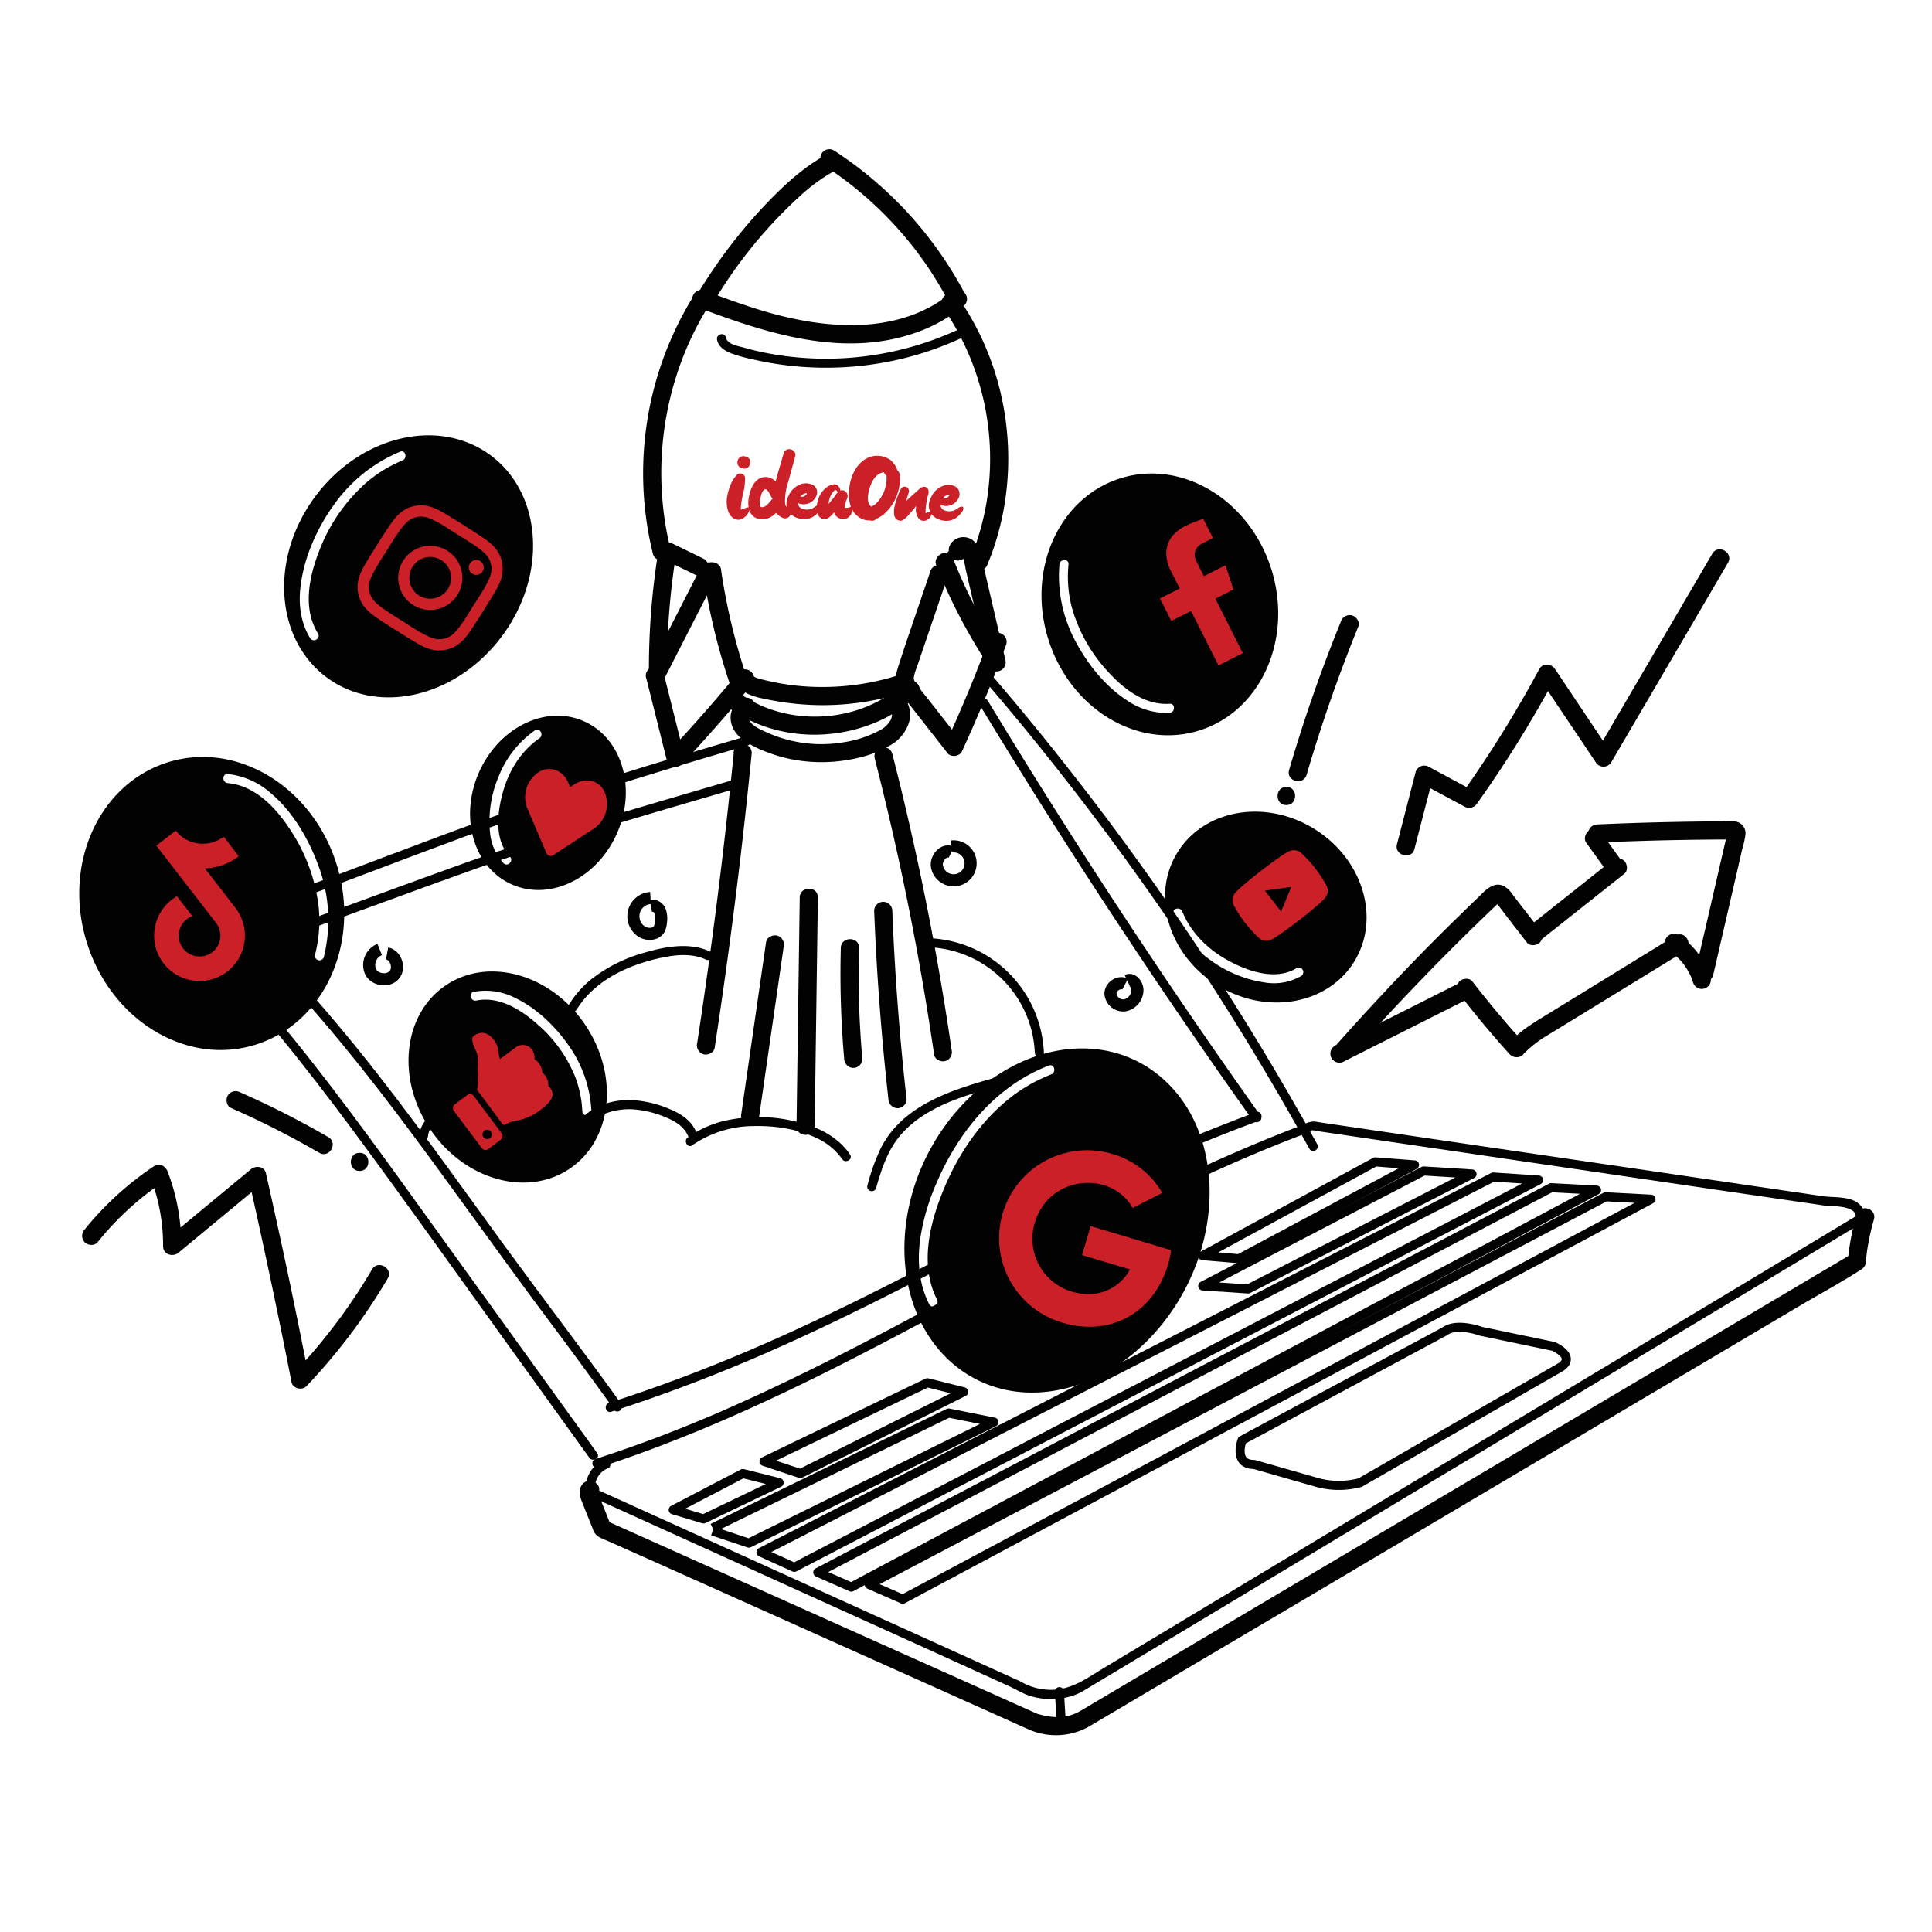 <svg xmlns="http://www.w3.org/2000/svg" id="Layer_1" data-name="Layer 1" viewBox="0 0 638.52 638.52"><defs><style>.cls-1{fill:#cb2027;}.cls-2{fill:#020202;}.cls-3,.cls-4{fill:none;stroke:#020202;}.cls-3{stroke-linejoin:round;stroke-width:3px;}.cls-4{stroke-miterlimit:10;stroke-width:4px;}</style></defs><path class="cls-1" d="M244.79,154.61a3.16,3.16,0,0,0,1.22.28,1.74,1.74,0,0,0,1.18-.4,2.2,2.2,0,0,0,.71-1.2,2,2,0,0,0-.13-1.38,1.75,1.75,0,0,0-.89-.87,2.89,2.89,0,0,0-1.22-.27,1.92,1.92,0,0,0-1.17.41,1.86,1.86,0,0,0-.71,1.18,2.07,2.07,0,0,0,.14,1.38A1.84,1.84,0,0,0,244.79,154.61Z"></path><path class="cls-1" d="M298.2,171.89h0Z"></path><path class="cls-1" d="M298.2,171.89l-.08,0h0Z"></path><path class="cls-1" d="M318.28,167.6a.42.42,0,0,0-.45-.17,2.76,2.76,0,0,0-.52.12,2.38,2.38,0,0,0-.51.24l-.47.32c-.15.11-.32.22-.49.32a4.21,4.21,0,0,1-.47.24,3.18,3.18,0,0,1-1,.27,3.91,3.91,0,0,1-1.18,0,4.84,4.84,0,0,1-1.12-.3,1.92,1.92,0,0,1-.85-.67,1.74,1.74,0,0,1-.33-1.06v-.06a4.46,4.46,0,0,0,3.21.15,4.32,4.32,0,0,0,2.38-1.84,3.09,3.09,0,0,0,.51-2.79,2.77,2.77,0,0,0-1.9-1.84,5.32,5.32,0,0,0-2.93-.1,6.89,6.89,0,0,0-4.36,3.76,7,7,0,0,0-.7,1.83,4.9,4.9,0,0,0-.05,1.91,4.44,4.44,0,0,0,.36,1.12l-1.34.5q-.18.09-.18-.12s0-.07,0-.14a.85.85,0,0,1,0-.13c0-.37,0-.86.09-1.49q.21-1.84.51-3.24c0-.12.11-.34.2-.65s.16-.58.2-.81a2.44,2.44,0,0,0,0-.66,1.45,1.45,0,0,0-.52-1.06,1.41,1.41,0,0,0-1.12-.37,1.73,1.73,0,0,0-.77.28,3.41,3.41,0,0,0-.59.4l-.61.57-2.52,2.24c-.36.32-.76.72-1.21,1.18a20.69,20.69,0,0,1,.79-2.76,1.46,1.46,0,0,0-1.91-1.85l-.23.14a1.54,1.54,0,0,0-.19.17l-.19.21a1.35,1.35,0,0,0-.13.21l-.14.26-.12.24a2,2,0,0,1-.11.24l-.1.23a20.26,20.26,0,0,0-.88,2.33l-.32,1c-.07.23-.17.6-.3,1.13a8.78,8.78,0,0,0-.24,1.3,11.31,11.31,0,0,0,0,1.21,3.26,3.26,0,0,0,.19,1.14,2.58,2.58,0,0,0,.58.82,1.86,1.86,0,0,0,1,.47h-.06a1.89,1.89,0,0,0,.86,0,.05.05,0,0,0,0,0l.11-.06h0a4.71,4.71,0,0,0,1-.66,8.82,8.82,0,0,0,.85-.79c.2-.22.49-.57.88-1l.75-.91a18.13,18.13,0,0,0,1.19-1.48,5.37,5.37,0,0,0,.66,4.06,2.2,2.2,0,0,0,2.06.91,2.56,2.56,0,0,0,1.91-1.28,4.33,4.33,0,0,0,.44-.89,5.37,5.37,0,0,0,2.29,1.68,6.66,6.66,0,0,0,3.06.49,5.28,5.28,0,0,0,2.61-.88,8.33,8.33,0,0,0,2.09-2.06,2.06,2.06,0,0,0,.24-.43,2.26,2.26,0,0,0,.17-.56A.69.69,0,0,0,318.28,167.6Zm-6.42-3.17a2.48,2.48,0,0,1,1.33-.85,2.72,2.72,0,0,1,.64-.09,1.69,1.69,0,0,1-1.31,1.15,2.4,2.4,0,0,1-.87,0A2.25,2.25,0,0,0,311.86,164.43Z"></path><path class="cls-1" d="M297.37,157a2.16,2.16,0,0,0-.84-1.6,1.86,1.86,0,0,0-.1-.37,6.8,6.8,0,0,0-1.86-2.72,1.73,1.73,0,0,0-.67-.52,7.49,7.49,0,0,0-8.76.56c-3.87,3-5.23,9.25-4.29,13.9a7.91,7.91,0,0,0,.37,1.26,9.53,9.53,0,0,1-1.19.33l-.17,0-.32,0h-.3a4,4,0,0,1,.06-.85,11.37,11.37,0,0,1,.27-1.18,5.26,5.26,0,0,1,.24-.68,2.47,2.47,0,0,0,.19-.5,1.78,1.78,0,0,0-.4-2,1.72,1.72,0,0,0-1.91-.5.82.82,0,0,1,0-.18,2.4,2.4,0,0,0-.85-1.51c-.8-.61-1.89-.49-3.24.36a7.58,7.58,0,0,0-3.3,4.7,9.37,9.37,0,0,0-.35,1.6,1.71,1.71,0,0,0-.23.13c-.16.1-.32.2-.47.31a5.72,5.72,0,0,1-.48.32c-.18.1-.33.18-.47.24a3.07,3.07,0,0,1-1,.28,4.77,4.77,0,0,1-1.19,0,4.52,4.52,0,0,1-1.12-.31,2,2,0,0,1-.85-.66,1.78,1.78,0,0,1-.33-1.06v-.06a4.56,4.56,0,0,0,3.21.15,4.35,4.35,0,0,0,2.38-1.85,3.12,3.12,0,0,0,.52-2.79A2.73,2.73,0,0,0,268,160a5.23,5.23,0,0,0-2.93-.11,7,7,0,0,0-4.36,3.76,7.48,7.48,0,0,0-.7,1.83,4.9,4.9,0,0,0,0,1.91h0l-.06,0c-.73-.29-.46-2.56-.45-3.17a18.46,18.46,0,0,1,.88-4.52c.81-2.93,1.62-5.87,2.42-8.8.68-2.45-3.13-3.5-3.81-1.05-.84,3.09-1.89,6.2-2.64,9.33a4.42,4.42,0,0,0-4.66-1.32c-2.74.89-3.84,4.29-4.26,6.82a9.39,9.39,0,0,0,0,3,.77.77,0,0,0-.32,0,2.9,2.9,0,0,0-.59.16l-.54.23-.57.2a4.65,4.65,0,0,1-.57.14s0-.08,0-.32v-.49a33.07,33.07,0,0,1,.77-4.54,22.19,22.19,0,0,0,.65-4.91,1.59,1.59,0,0,0-1-1.54,1.53,1.53,0,0,0-1.77.36,11.61,11.61,0,0,0-2.43,4.3,17.71,17.71,0,0,0-.77,3,10.1,10.1,0,0,0,0,3.11,6.48,6.48,0,0,0,1,2.82,3.73,3.73,0,0,0,1.54,1.31,2.73,2.73,0,0,0,1.95.15,4.61,4.61,0,0,0,2.8-2.8l.1-.2a4.09,4.09,0,0,0,3,2.82c2.31.59,4.27-.47,5.86-2a5.28,5.28,0,0,0,2.39,1.77,2,2,0,0,0,2.42-1.37,5.61,5.61,0,0,0,1.85,1.19,6.68,6.68,0,0,0,3.07.49,5.28,5.28,0,0,0,2.6-.88,8.16,8.16,0,0,0,1.32-1.12s0,0,0,.06a2.7,2.7,0,0,0,1.12,1.6,2,2,0,0,0,1,.34,2.41,2.41,0,0,0,.94-.12,3.39,3.39,0,0,0,.91-.55,7.49,7.49,0,0,0,.8-.74c.21-.23.45-.51.71-.83a3.13,3.13,0,0,0,.64,1.18,3,3,0,0,0,1.83,1,3.08,3.08,0,0,0,2-.34,3.39,3.39,0,0,0,1.56-2.69,6.79,6.79,0,0,0,3.53,3.17,5.49,5.49,0,0,0,2.28.32h0a1.79,1.79,0,0,0,2.11-.51,9.81,9.81,0,0,0,2.33-1.38A15.52,15.52,0,0,0,297.37,157Zm-32.62,6.93a2.54,2.54,0,0,1,1.33-.85,2.79,2.79,0,0,1,.64-.09,1.68,1.68,0,0,1-1.3,1.15,2.45,2.45,0,0,1-.88,0A2.25,2.25,0,0,0,264.75,163.9Zm-9.32.86a2.19,2.19,0,0,0-.46.41c-.73.87-1.66,2.23-2.88,2.4-1.38.19-1-1.37-.87-2.27s.46-2.93,1.39-3.53,1.84,1.51,2.17,2.2a1.83,1.83,0,0,0,.65.78Zm21-1.6c-.13.17-.26.37-.4.59s-.26.38-.34.48a27.33,27.33,0,0,1-1.85,2.25l0,0,0,0c0-.22,0-.39.06-.49a7.07,7.07,0,0,1,.88-2.66c.65-1,1.12-1.48,1.43-1.4a1.85,1.85,0,0,1,.69.7C276.73,162.83,276.6,163,276.46,163.16Zm14.3,1.86a7.32,7.32,0,0,1-2.71,2.39c-2-1.34-1-4.87-.43-6.66.8-2.33,2.11-4.31,4.54-4.72l.06.13a2.22,2.22,0,0,0,.8,1.05A11.76,11.76,0,0,1,290.76,165Z"></path><path class="cls-2" d="M64.37,310.87c19,19.4,35.95,40.71,52.12,62.51,16.84,22.7,33.18,45.78,49.7,68.71l28.59,39.69c1.11,1.55,3.72.05,2.59-1.52L146,409c-16-22.19-31.84-44.52-49.05-65.79-9.65-11.92-19.74-23.49-30.48-34.45-1.35-1.38-3.47.75-2.12,2.13Z"></path><path class="cls-2" d="M64.9,309.45q21.54-7.76,43-15.79c10.61-4,21.2-8,31.81-12,9.28-3.48,18.57-6.93,27.92-10.22q15.58-5.51,31.32-10.5c13.88-4.43,27.82-8.63,41.79-12.73l6.44-1.89c1.85-.54,1.07-3.44-.79-2.89-14.65,4.27-29.27,8.63-43.82,13.21q-16.2,5.12-32.24,10.68c-9.36,3.26-18.66,6.67-27.94,10.15-10.33,3.86-20.63,7.79-30.95,11.66q-20.46,7.69-41,15.13c-2.11.77-4.21,1.53-6.32,2.28-1.8.65-1,3.55.8,2.9Z"></path><path class="cls-2" d="M326.58,226.33q23.67,27.69,45.11,57.19t40.5,60.73q10.68,17.49,20.57,35.43c.93,1.69,3.52.18,2.59-1.51q-17.69-32.07-37.88-62.67t-42.7-59.39q-12.67-16.25-26.07-31.9c-1.26-1.47-3.37.66-2.12,2.12Z"></path><path class="cls-2" d="M231,101.73c22.44,8.46,47.35,16.52,71.13,8.4a52.35,52.35,0,0,0,16.58-9.21,3,3,0,0,0,0-4.24,3.06,3.06,0,0,0-4.24,0c-17.36,14.36-42,12.12-62.12,6.12-6.68-2-13.23-4.4-19.76-6.86a3,3,0,0,0-3.69,2.1,3.07,3.07,0,0,0,2.1,3.69Z"></path><path class="cls-2" d="M219.32,184.87l10.28,5a3.25,3.25,0,0,0,2.31.3,3,3,0,0,0,.72-5.48l-10.28-5a3.16,3.16,0,0,0-2.31-.3,3,3,0,0,0-.72,5.48Z"></path><path class="cls-2" d="M217.53,182.41a245.14,245.14,0,0,0-3.07,39.39c0,2.86,4.2,4.24,5.59,1.52l16.84-32.93a3.08,3.08,0,0,0-1.07-4.11,3,3,0,0,0-4.11,1.08l-16.84,32.93,5.59,1.51A235.48,235.48,0,0,1,223.31,184a3.09,3.09,0,0,0-2.09-3.69c-1.43-.4-3.44.48-3.69,2.09Z"></path><path class="cls-2" d="M232.47,189.63a204.34,204.34,0,0,0,8.84,36.67,3.06,3.06,0,0,0,3.69,2.1,3,3,0,0,0,2.09-3.69A204.63,204.63,0,0,1,238.26,188c-.24-1.6-2.27-2.48-3.69-2.09a3.08,3.08,0,0,0-2.1,3.69Z"></path><path class="cls-2" d="M213.57,224.07l6.81,27.18a3,3,0,0,0,5,1.32q11.93-12.72,23-26.2a3.11,3.11,0,0,0,0-4.25,3,3,0,0,0-4.25,0q-11.05,13.49-23,26.21l5,1.32-6.8-27.17c-.94-3.75-6.73-2.16-5.79,1.59Z"></path><path class="cls-2" d="M312,189.1c-.14.36,0,0,0-.06l.15-.31c.08-.17.16-.34.25-.51.2-.37.41-.73.64-1.08l.39-.57.17-.23c.1-.14-.17.21,0,0s.56-.67.86-1,.59-.59.91-.87l.48-.4c.07-.06.31-.29.06,0a2.29,2.29,0,0,1,.23-.17,14.35,14.35,0,0,1,2.2-1.31,1.5,1.5,0,0,0,.54-2,1.54,1.54,0,0,0-2.05-.54,16,16,0,0,0-7.76,8.36,1.5,1.5,0,0,0,1.05,1.84A1.54,1.54,0,0,0,312,189.1Z"></path><path class="cls-2" d="M309.36,186.63a179.45,179.45,0,0,0,16,31.26,3.06,3.06,0,0,0,4.11,1.07,3,3,0,0,0,1.07-4.1A171.55,171.55,0,0,1,315.15,185a3.1,3.1,0,0,0-3.69-2.1c-1.43.4-2.69,2.18-2.1,3.69Z"></path><path class="cls-2" d="M319.55,182.25c-.08-.65-.39.94-.72,1.13a.81.81,0,0,1-.57.08c-.15,0-.28-.15-.41-.16s.17.25.11.13a24.72,24.72,0,0,1,1.17,4.61l2.43,10.47,4.92,21.18a3,3,0,0,0,5.79-1.59l-6.17-26.54L324.58,185a13.18,13.18,0,0,0-2-5.38,5.21,5.21,0,0,0-5.53-1.93c-1.95.54-3.75,2.42-3.47,4.57a3.1,3.1,0,0,0,3,3c1.46,0,3.21-1.38,3-3Z"></path><path class="cls-2" d="M307.42,189,299,213.75,297,219.88c-.74,2.19-1.31,4.5-.54,6.77.7,2.07,2.17,3.7,3.5,5.39l4,5.12,9.24,11.8c1.13,1.45,4,1,4.71-.6q8-17.43,14.67-35.44a3,3,0,0,0-2.1-3.69,3.07,3.07,0,0,0-3.69,2.1q-6.37,17.26-14.06,34l4.71-.61-9.85-12.59c-1.54-2-3.19-3.89-4.62-5.93A3.4,3.4,0,0,1,302,224a15.71,15.71,0,0,1,1-3.45L313.2,190.6a3,3,0,1,0-5.78-1.6Z"></path><path class="cls-2" d="M229.5,97.38a111.3,111.3,0,0,0-16.73,66.08,109.86,109.86,0,0,0,3,19.5c.93,3.74,6.72,2.16,5.79-1.59a105.72,105.72,0,0,1,4.69-64.65,101,101,0,0,1,8.41-16.31c2.07-3.28-3.12-6.29-5.18-3Z"></path><path class="cls-2" d="M311.56,101.51A88,88,0,0,1,326,166.28a87,87,0,0,1-5.39,18.57c-.63,1.5.67,3.3,2.09,3.69a3.07,3.07,0,0,0,3.69-2.1c9.17-22,9-47.81.1-69.9a90.3,90.3,0,0,0-9.71-18.06,3.08,3.08,0,0,0-4.1-1.08,3,3,0,0,0-1.08,4.11Z"></path><path class="cls-2" d="M243.22,225.18c1.78,4.58,7,5.3,11.29,6.16A90.49,90.49,0,0,0,269,233a88.38,88.38,0,0,0,28.5-3.73c3.68-1.12,2.11-6.91-1.6-5.79a82.74,82.74,0,0,1-25.06,3.56,79.05,79.05,0,0,1-12.47-1.1c-2.12-.36-4.22-.81-6.3-1.33a19.19,19.19,0,0,1-2.18-.62c-.14-.06-.62-.32-.86-.47.2.13-.21-.44,0,0a3.09,3.09,0,0,0-3.69-2.1,3,3,0,0,0-2.09,3.69Z"></path><path class="cls-2" d="M241.22,234.17c14.29,10.23,33.92,11.17,49.69,3.93a45.93,45.93,0,0,0,12.16-8.19c2.83-2.64-1.42-6.88-4.24-4.25-11.32,10.58-28.39,13.71-43,9.14A40.7,40.7,0,0,1,244.24,229a3,3,0,0,0-4.1,1.08,3.05,3.05,0,0,0,1.08,4.1Z"></path><path class="cls-2" d="M245,231.16a6.85,6.85,0,0,0-3.5,6.71c.26,3,2.16,5.33,4.58,7a35.17,35.17,0,0,0,7.44,3.71,46.89,46.89,0,0,0,8,2.34,51.47,51.47,0,0,0,17,.49c5.4-.74,11.16-2.27,15.83-5.17a13.19,13.19,0,0,0,6-7.25,9.34,9.34,0,0,0-1.93-9,3,3,0,0,0-4.25,4.25,2.72,2.72,0,0,1,.58,1.3,4.11,4.11,0,0,1-.35,2.35,8.7,8.7,0,0,1-3.59,3.46,37.3,37.3,0,0,1-12.22,4,43.71,43.71,0,0,1-25.1-3.27c-1.86-.86-4.23-1.81-5.52-3.48-.11-.14-.52-1-.41-.68-.21-.62-.17-.4-.11-.92s-.09.37,0-.13c0-.16.26-.64.08-.28.2-.4,0-.14.43-.33a3,3,0,1,0-3-5.18Z"></path><path class="cls-2" d="M237,112.36c.52,2.32,2.53,3.61,4.62,4.41a55.14,55.14,0,0,0,7.6,2.1,107.35,107.35,0,0,0,16.83,2.44,107.73,107.73,0,0,0,33.36-3.07,106.19,106.19,0,0,0,18.06-6.39c1.76-.8.23-3.39-1.51-2.59a104.11,104.11,0,0,1-61.66,7.6c-2.86-.53-5.71-1.18-8.52-2-1.9-.52-5.37-1-5.89-3.35-.43-1.88-3.32-1.08-2.89.8Z"></path><path class="cls-2" d="M235.58,100.28a153.84,153.84,0,0,1,29.61-36.21,59.15,59.15,0,0,1,10.35-7.44c3.38-1.88.35-7.06-3-5.18-7.07,3.94-13.1,9.48-18.7,15.26a171.47,171.47,0,0,0-15.8,19q-4,5.63-7.61,11.58c-2,3.32,3.2,6.34,5.18,3Z"></path><path class="cls-2" d="M272.63,54.88a120.91,120.91,0,0,1,33.51,32.63,124.84,124.84,0,0,1,7,11.5c1.83,3.4,7,.37,5.18-3a127.16,127.16,0,0,0-31.21-37.87,131.45,131.45,0,0,0-11.48-8.41,3,3,0,0,0-4.11,1.07,3.07,3.07,0,0,0,1.08,4.11Z"></path><path class="cls-2" d="M242.5,248.85q-3.7,37.52-9,74.84-1.48,10.53-3.09,21.05a3.09,3.09,0,0,0,2.09,3.69c1.42.39,3.45-.49,3.69-2.1q5.79-37.8,10-75.83,1.19-10.81,2.26-21.65a3,3,0,0,0-3-3,3.07,3.07,0,0,0-3,3Z"></path><path class="cls-2" d="M289.11,250.74q9.67,37.68,16.19,76.08,1.84,10.86,3.43,21.75c.23,1.61,2.27,2.49,3.69,2.1a3.07,3.07,0,0,0,2.09-3.69q-5.61-38.5-14.39-76.44-2.47-10.73-5.22-21.39c-1-3.74-6.75-2.16-5.79,1.59Z"></path><path class="cls-2" d="M253.19,311.32,245,368.09a3.1,3.1,0,0,0,2.1,3.69c1.4.39,3.45-.48,3.69-2.1L259,312.91a3.11,3.11,0,0,0-2.1-3.69c-1.41-.38-3.46.48-3.69,2.1Z"></path><path class="cls-2" d="M264.31,296.61l-.83,58.9-.23,16.65c-.06,3.87,5.94,3.87,6,0l.82-58.9.24-16.65c.05-3.86-5.95-3.87-6,0Z"></path><path class="cls-2" d="M277.89,313.28A320.42,320.42,0,0,0,279,349.94a3.08,3.08,0,0,0,3,3,3,3,0,0,0,3-3,320.42,320.42,0,0,1-1.11-36.66c.1-3.86-5.9-3.86-6,0Z"></path><path class="cls-2" d="M288.91,301.06q1.23,31.17,4.71,62.2a3.09,3.09,0,0,0,3,3c1.48,0,3.18-1.38,3-3q-3.48-31-4.71-62.2a3,3,0,0,0-6,0Z"></path><path class="cls-2" d="M85.63,314.32c19,19.4,36,40.71,52.12,62.51,14.37,19.38,28.28,39.08,42.73,58.4q11,14.67,21.72,29.53c1.12,1.55,3.73.05,2.6-1.52-12.47-17.29-25.41-34.22-38-51.45-16-21.91-31.56-44.07-48.61-65.15-9.65-11.92-19.74-23.49-30.48-34.44-1.35-1.38-3.47.74-2.12,2.12Z"></path><path class="cls-2" d="M86.16,312.9q20.3-7.31,40.54-14.72c8.65-3.16,17.28-6.35,26-9.44Q163,285,173.49,281.59c8.36-2.73,16.77-5.31,25.19-7.84,12.92-3.88,25.87-7.66,38.82-11.44l6.4-1.86c1.85-.54,1.06-3.44-.8-2.9-13.8,4-27.6,8.05-41.38,12.16-8.81,2.63-17.62,5.3-26.38,8.12q-10.47,3.39-20.86,7.08c-8.29,2.94-16.55,6-24.81,9q-19,7-38,13.84L85.36,310c-1.8.65-1,3.55.8,2.89Z"></path><path class="cls-2" d="M323.86,233.1q16.65,27.45,34.06,54.43,17.28,26.76,35.33,53Q403.5,355.49,414,370.24c1.11,1.56,3.71.06,2.59-1.52Q398,342.56,380.13,315.86q-17.72-26.48-34.66-53.46-9.63-15.33-19-30.81a1.5,1.5,0,0,0-2.59,1.51Z"></path><path class="cls-2" d="M204,466.5a1.5,1.5,0,0,0,0-3,1.5,1.5,0,0,0,0,3Z"></path><path class="cls-2" d="M202,466.58c15.37-4.93,30.49-10.6,45.35-16.89,13.66-5.8,27.09-12.13,40.38-18.73,12.91-6.42,25.7-13.1,38.52-19.69,13.19-6.79,26.43-13.49,39.85-19.8,14.4-6.77,29-13.09,43.88-18.78q3-1.14,5.95-2.24c1.79-.67,1-3.57-.8-2.9C400,373.17,385,379.43,370.35,386.18c-13.51,6.22-26.82,12.86-40.06,19.63-12.85,6.57-25.62,13.27-38.51,19.75-13.22,6.66-26.55,13.09-40.12,19-14.56,6.36-29.38,12.11-44.45,17.14q-3,1-6,2c-1.83.58-1,3.48.8,2.89Z"></path><path class="cls-2" d="M141.48,375.3c.38-2.9,2.86-4.88,5.3-6.12a29.29,29.29,0,0,1,9.74-2.59,54,54,0,0,1,22.13,1.92,52.14,52.14,0,0,1,11.76,5.2,1.5,1.5,0,0,0,1.52-2.59,56.59,56.59,0,0,0-23.62-7.67,54.92,54.92,0,0,0-12.62.25,31.65,31.65,0,0,0-10.58,3c-3.46,1.81-6.11,4.66-6.63,8.63-.11.81.77,1.49,1.5,1.5a1.54,1.54,0,0,0,1.5-1.5Z"></path><path class="cls-2" d="M192.19,374.63c3.45-5.94,10.45-8.37,17-8a33.52,33.52,0,0,1,11,2.71c3,1.24,5.85,3,7.16,6,.76,1.77,3.35.24,2.59-1.51-1.5-3.51-4.86-5.68-8.24-7.13a37.24,37.24,0,0,0-12.51-3.11c-7.63-.44-15.67,2.65-19.63,9.48a1.5,1.5,0,0,0,2.59,1.51Z"></path><path class="cls-2" d="M228.83,378.47a35.9,35.9,0,0,1,20.25-6.31c6.86-.16,14.22.89,20.48,3.82a21.13,21.13,0,0,1,8.78,7.09c1.07,1.6,3.67.1,2.59-1.51-4.2-6.23-11.27-9.44-18.4-11a51.09,51.09,0,0,0-23.27-.09,34.88,34.88,0,0,0-11.94,5.44c-1.55,1.12-.06,3.72,1.51,2.59Z"></path><path class="cls-2" d="M289.56,392.62c2-7,4.24-13.76,9.47-19,5-5.07,11.52-8.36,18.18-10.75,4.13-1.48,8.35-2.66,12.57-3.84a1.5,1.5,0,0,0-.8-2.89c-14.23,4-30.37,8.94-37.71,23a67.14,67.14,0,0,0-4.6,12.7,1.5,1.5,0,0,0,2.89.8Z"></path><path class="cls-2" d="M190.5,333.81c4.07-6.76,10.79-11.38,18-14.25a61.47,61.47,0,0,1,11.65-3.33c4.35-.8,9.07-1,13.16.91,1.74.82,3.26-1.77,1.52-2.59-6.84-3.21-14.7-1.76-21.67.25a50.23,50.23,0,0,0-17.94,9,33,33,0,0,0-7.33,8.46c-1,1.65,1.59,3.16,2.59,1.51Z"></path><path class="cls-2" d="M307.43,313.09A36.51,36.51,0,0,1,342,347.93c.09,1.92,3.09,1.93,3,0a39.52,39.52,0,0,0-37.55-37.84c-1.93-.11-1.92,2.89,0,3Z"></path><path class="cls-2" d="M199.42,482.67a9.62,9.62,0,0,0-5.54,6.64c-.34,1.47-.68,4,.71,5a11.31,11.31,0,0,0,1.94.88l11.61,5.26,43,19.47,49.72,22.52L333,557.05c2.28,1,4.5,2.41,6.84,3.24,5.67,2,13,1.66,18.23-1.48L374.42,549l32.75-19.68,43.39-26.07,47.72-28.67L544.5,446.8l38.78-23.29,25.41-15.27,5.74-3.45a3.72,3.72,0,0,0,1.26-5.3c-2.52-4.52-9-3.53-13.38-4.17l-10.9-1.6L548,387.34l-54.63-8-44.8-6.59L436.64,371c-.74-.11-1.48-.27-2.22-.33-1.66-.14-3.5.95-5,1.54q-5.83,2.22-11.62,4.61c-30.33,12.5-59.34,27.88-88.19,43.43S271.76,451.66,241.66,465a457.75,457.75,0,0,1-44.84,17.2c-1.84.59-1,3.49.79,2.9,30.58-9.82,59.76-23.42,88.25-38.14,28.72-14.83,56.84-30.81,85.68-45.42,14.54-7.36,29.27-14.39,44.3-20.69,3.62-1.51,7.25-3,10.91-4.41,1.82-.72,3.66-1.42,5.49-2.11a10.33,10.33,0,0,1,1.38-.52c-.22.05-.19-.23-.1-.25s0,0,.06,0a7.29,7.29,0,0,1,1.95.28l30.12,4.43,50.79,7.47,51.48,7.57L600.09,398c.89.13,1.78.28,2.67.4,3,.37,6.2,0,9,1.4a2.55,2.55,0,0,1,1.54,1.9c0,.2-.23.39-.1.6s-.31.28,0,.07c.08-.06.47-.73.59-.66-.08,0-.77.46-.84.5l-15.84,9.52-31.93,19.18L523.2,456.1l-46.9,28.17-45.55,27.37-39.11,23.5-26.86,16.14c-5.39,3.23-10.06,6.85-16.61,7.18a19.81,19.81,0,0,1-10.89-2.74c-.41-.22-.86-.4-1.3-.59l-10.15-4.6L285.16,532.1,236.1,509.87l-34.92-15.82-5.13-2.32.69.9a6.73,6.73,0,0,1,4.19-7.37c1.77-.75.25-3.34-1.51-2.59Z"></path><path class="cls-3" d="M410.5,476s-3,8,4,8l21,6a27.21,27.21,0,0,0,14,0l66-38s6-3-2-7l-24-5s-8-3-12,0Z"></path><path class="cls-2" d="M111.31,285.83c-8-25.78-32.92-41-55.75-33.92s-34.88,33.67-26.91,59.46,32.92,41,55.75,33.91S119.28,311.61,111.31,285.83ZM107,316.4a1.51,1.51,0,0,1-2.9-.8,45.05,45.05,0,0,0,1.18-16.19,58.3,58.3,0,0,0-9.9-26c-4.62-6.9-11.37-13.83-20.1-14.59-1.91-.17-1.92-3.17,0-3a25.35,25.35,0,0,1,14,6.13c7.44,6.17,12.71,15.29,16,24.27A51.07,51.07,0,0,1,107,316.4Z"></path><path class="cls-2" d="M420.25,188.34c-7.12-23-29.42-36.6-49.82-30.3s-31.16,30.09-24,53.12,29.42,36.6,49.81,30.3S427.36,211.38,420.25,188.34Zm-33.71,47.25a23,23,0,0,1-13.75-3.9c-7.31-4.65-13.23-12-17.25-19.58a45.5,45.5,0,0,1-5.4-25.58c.19-1.91,3.19-1.92,3,0a40.11,40.11,0,0,0,1,13.85A51.54,51.54,0,0,0,366,221.78c5.24,5.85,12.3,11.37,20.59,10.81C388.47,232.45,388.46,235.46,386.54,235.59Z"></path><path class="cls-2" d="M434.27,273.89c-16.15-9.93-36.37-6.39-45.17,7.91s-2.84,33.94,13.31,43.88,36.38,6.4,45.18-7.91S450.42,283.83,434.27,273.89ZM430,322.58a18,18,0,0,1-11.56,2.19,40.53,40.53,0,0,1-18.57-7.58,34.83,34.83,0,0,1-12-15.11c-.73-1.79,2.17-2.57,2.89-.8,2.84,7,8.46,12.49,15,16.09s15.77,6.85,22.72,2.62A1.5,1.5,0,0,1,430,322.58Z"></path><path class="cls-2" d="M161.85,150.27c-17.21-12.49-43.16-6.11-58,14.27s-12.83,47,4.38,59.53,43.17,6.11,58-14.27S179.07,162.77,161.85,150.27ZM133,152.18a44.11,44.11,0,0,0-12.69,8A57.19,57.19,0,0,0,105.6,181.8c-3.39,8.6-5.7,19.21-.5,27.58,1,1.65-1.57,3.15-2.59,1.52-3.11-5-3.88-11-3.22-16.78,1.1-9.66,5.31-19.25,10.95-27.12a50.56,50.56,0,0,1,22-17.71C134,148.56,134.77,151.46,133,152.18Z"></path><path class="cls-2" d="M192.93,238.35c-12.6-5.54-28.12,2.07-34.67,17s-1.65,31.49,11,37,28.13-2.07,34.68-17S205.53,243.88,192.93,238.35ZM178.27,244c-6.24,4.3-10.25,11-12.19,18.24-1.77,6.63-2.73,15.52,2.46,20.92,1.33,1.39-.79,3.51-2.13,2.12a17.14,17.14,0,0,1-4.42-9.74,37.79,37.79,0,0,1,2.83-18.95,33.7,33.7,0,0,1,11.93-15.18C178.35,240.26,179.85,242.86,178.27,244Z"></path><path class="cls-2" d="M193.38,338.66c-11.31-16.73-31.94-22.54-46.07-13s-16.42,30.87-5.1,47.59,31.93,22.54,46.07,13S204.69,355.38,193.38,338.66Zm-.93,28.56a36.07,36.07,0,0,0-2.5-11.69,45.38,45.38,0,0,0-12.14-16.85c-5.42-4.86-12.76-9.55-20.37-8-1.88.39-2.68-2.5-.79-2.89a21.29,21.29,0,0,1,13.57,2c7.12,3.39,13.27,9.36,17.74,15.77a40.86,40.86,0,0,1,7.49,21.61C195.52,369.15,192.52,369.15,192.45,367.22Z"></path><path class="cls-2" d="M384.15,356.36c-20.15-17.67-52.07-10.95-71.3,15s-18.47,61.31,1.68,79,52.08,11,71.3-15S404.31,374,384.15,356.36Zm-36.72-1.28A53,53,0,0,0,331.25,365c-8.56,7.57-14.93,17.42-19.3,27.92-4.68,11.22-8.11,25.16-2.25,36.61.88,1.72-1.71,3.24-2.59,1.52-3.47-6.78-4-14.44-2.94-21.88a72.94,72.94,0,0,1,5.64-18.82A84.89,84.89,0,0,1,319,374.15c7.07-9.72,16.37-17.68,27.68-22C348.45,351.5,349.22,354.4,347.43,355.08Z"></path><path class="cls-4" d="M125.49,313.81a5.51,5.51,0,0,0-2.95,7.45c1.46,2.66,5.7,3.26,7.71,1s.66-6.58-2.32-7.14"></path><path class="cls-4" d="M215,296.79a6.05,6.05,0,0,0-3.08,11c1.87,1.31,4.94,1.19,6-.84a5.78,5.78,0,0,0,.5-2.14,7.38,7.38,0,0,0-.3-3.71,2.71,2.71,0,0,0-3-1.72"></path><path class="cls-4" d="M371.86,325.24c-2.06-1.07-4.87.85-4.85,3.17a4.23,4.23,0,0,0,4.78,3.84,5.21,5.21,0,0,0,4.12-4.92c.07-1.89-1.66-4.1-3.37-3.29"></path><path class="cls-4" d="M314.44,281.68c-2.53-1.27-5.36,2.09-4.75,4.85a5.61,5.61,0,1,0,4.82-6.77"></path><path class="cls-2" d="M524.22,278.49l6.54,9.08a3.24,3.24,0,0,0,1.79,1.38,3.06,3.06,0,0,0,2.31-.3c1.26-.82,2.06-2.75,1.08-4.11l-6.54-9.08a3.28,3.28,0,0,0-1.79-1.38,3.13,3.13,0,0,0-2.32.31c-1.26.81-2,2.74-1.07,4.1Z"></path><path class="cls-2" d="M528.21,279.25c3.86,0,3.87-6,0-6s-3.87,6,0,6Z"></path><path class="cls-2" d="M528,278.47q11.29-.5,22.59-.76c3.72-.08,7.44-.15,11.17-.19l5.46-.06,3,0h2c.87.06.68-.09-.57-.47l-.78-1.32c-.13-.41.06-.46-.09.09s-.22,1-.33,1.45l-.67,2.9-1.34,5.81-2.68,11.62-5.36,23.23a3,3,0,0,0,5.78,1.6q4.36-18.89,8.71-37.76l1-4.36a23.92,23.92,0,0,0,1-4.8A3.91,3.91,0,0,0,574,271.6c-1.55-.46-3.53-.16-5.13-.15q-9.55.06-19.12.28-10.92.25-21.84.74a3,3,0,0,0,0,6Z"></path><path class="cls-2" d="M551.67,314.21c.27.17.53.35.79.53l.38.28c.31.22-.58-.47-.08-.06s1,.81,1.44,1.25.86.84,1.26,1.29c.21.23.42.47.62.72l.3.37c.34.42-.28-.39-.06-.09a26.3,26.3,0,0,1,2,3.14c.14.28.29.56.42.85,0,.11.11.23.16.35s.25.76,0,0c.19.6.45,1.18.64,1.79a3,3,0,0,0,5.79-1.6,26.23,26.23,0,0,0-10.61-14,3,3,0,0,0-4.1,1.08,3.07,3.07,0,0,0,1.07,4.11Z"></path><path class="cls-2" d="M445.94,349.47q23.22-26.18,48.58-50.32c.12-.12.81-.62.8-.76h0a1.29,1.29,0,0,0-1-.2s.76.91.93,1.12c1,1.31,2,2.63,3,3.94l6.4,8.27c1,1.28,3.2,1,4.25,0a3.09,3.09,0,0,0,0-4.24l-6.1-7.88-2.74-3.54a9.18,9.18,0,0,0-3-3c-3.57-1.75-6.35,1.64-8.67,3.86s-4.35,4.2-6.51,6.31q-13.32,13-26,26.66-7.17,7.68-14.14,15.54a3.08,3.08,0,0,0,0,4.24,3,3,0,0,0,4.24,0Z"></path><path class="cls-2" d="M508.9,310.93l27.93-22.15c1.27-1,1-3.19,0-4.25a3.08,3.08,0,0,0-4.24,0l-27.93,22.15c-1.27,1-1.06,3.19,0,4.25a3.08,3.08,0,0,0,4.24,0Z"></path><path class="cls-2" d="M444.37,350.7l41.81-21.07a3,3,0,0,0-3-5.18l-41.82,21.07a3,3,0,1,0,3,5.18Z"></path><path class="cls-2" d="M482.35,328.58q7.93,10.25,16.61,19.87a3,3,0,0,0,4.24-4.25q-8.67-9.61-16.61-19.86c-1-1.28-3.2-1-4.24,0a3.07,3.07,0,0,0,0,4.24Z"></path><path class="cls-2" d="M503.44,348.41a38.74,38.74,0,0,1,8.53-6.57c3.56-2.2,7.14-4.38,10.71-6.57L544.34,322l12.32-7.56c3.29-2,.28-7.21-3-5.18l-43.95,27c-3.74,2.3-7.51,4.7-10.5,8a3,3,0,0,0,4.25,4.24Z"></path><polygon class="cls-3" points="222.5 499 232.5 502 257.5 490 245.5 487 222.5 499"></polygon><polygon class="cls-3" points="252.5 483 264.5 487 318.5 460 306.5 457 252.5 483"></polygon><polygon class="cls-3" points="397.5 415 409.5 416 467.5 385 454.5 384 397.5 415"></polygon><polyline class="cls-3" points="235.5 506 247.5 510 328.5 470 313.5 467 235.5 505"></polyline><polygon class="cls-3" points="397.5 425 412.5 426 486.5 388 470.5 387 397.5 425"></polygon><polygon class="cls-3" points="262.5 518 251.5 513 493.5 389 508.5 390 262.5 518"></polygon><polygon class="cls-3" points="281.35 524.53 270.28 519.67 512.65 392.53 527.66 393.33 281.35 524.53"></polygon><polygon class="cls-3" points="298.35 528.53 287.28 523.67 530.65 395.53 545.66 396.33 298.35 528.53"></polygon><path class="cls-2" d="M192.33,490.76c-1.4,2-.57,4.18.27,6.25,1.1,2.75,2.19,5.5,3.31,8.24A4.59,4.59,0,0,0,198,508c1.26.66,2.63,1.17,3.93,1.76L220.42,518l59.47,26.64,51.43,23.05c2.88,1.29,5.76,2.62,8.67,3.88a22.27,22.27,0,0,0,20-1l1.23-.73L386,555.17,433.68,527l58.43-34.61,57.53-34.08,45-26.64c6.76-4,13.74-7.75,20.32-12a3.67,3.67,0,0,0,1.3-1.21c.58-1,.48-2.36.61-3.48.15-1.3.35-2.59.58-3.88a82.13,82.13,0,0,1,1.88-8.07c1.06-3.72-4.73-5.31-5.78-1.59a85.81,85.81,0,0,0-2.88,15.51l1.48-2.6-16,9.47-40.41,23.94-54.36,32.21-57.48,34.05-49.71,29.44-31.54,18.68c-1.84,1.1-3.68,2.2-5.53,3.28-4.67,2.74-9.28,2.41-14.26,1-.82-.23.71.34-.17-.07l-1.37-.61-38.9-17.43-60.12-26.93-39.66-17.77-2-.9L202,504.4l-2.4-6-1.21-3-.6-1.5c-.12-.63-.21-.68-.27-.13,2.18-3.2-3-6.2-5.18-3Z"></path><path class="cls-2" d="M348.62,559.08l.53,8.66a1.5,1.5,0,0,0,3,0l-.53-8.66a1.5,1.5,0,0,0-3,0Z"></path><path class="cls-2" d="M32.24,410.57a97,97,0,0,1,21.77-20l-4.4-1.79a63.07,63.07,0,0,1,4.29,23.08c0,2.79,3.21,3.71,5.13,2.13l28.1-23.27-5-1.32q5.88,26.08,11.21,52.3,1.53,7.51,3,15.05c.44,2.23,3.53,2.88,5,1.33a195.1,195.1,0,0,0,26.78-35.52c2-3.34-3.22-6.36-5.18-3a187.86,187.86,0,0,1-25.85,34.3l5,1.33Q97,428.92,91.23,402.78q-1.64-7.5-3.33-15c-.53-2.38-3.39-2.66-5-1.32L54.78,409.73l5.12,2.12a67.61,67.61,0,0,0-4.51-24.68c-.65-1.68-2.65-3-4.41-1.79a102.27,102.27,0,0,0-23,20.95,3.1,3.1,0,0,0,0,4.24c1.05,1.05,3.23,1.27,4.25,0Z"></path><path class="cls-2" d="M76.34,366.18A291.19,291.19,0,0,1,105.5,381c3.35,1.94,6.37-3.25,3-5.19A294.33,294.33,0,0,0,79.37,361a3.09,3.09,0,0,0-4.1,1.08c-.75,1.27-.42,3.45,1.07,4.1Z"></path><path class="cls-2" d="M118.85,387c3.86,0,3.86-6,0-6s-3.87,6,0,6Z"></path><path class="cls-2" d="M443.14,205.47a507.56,507.56,0,0,0-17.09,49c-1.09,3.72,4.7,5.3,5.78,1.6a511.43,511.43,0,0,1,17.09-49c.61-1.5-.66-3.29-2.09-3.69a3.07,3.07,0,0,0-3.69,2.1Z"></path><path class="cls-2" d="M425.14,266.08c3.86,0,3.87-6,0-6s-3.87,6,0,6Z"></path><path class="cls-2" d="M467.48,280.56l6.14-23.74-4.41,1.8,14.86,8a3.08,3.08,0,0,0,4.1-1.07,390.17,390.17,0,0,0,25.75-41.42h-5.18l18.62,27.76a3,3,0,0,0,5.18,0q15-25.63,30-51.27L571.09,186c1.95-3.34-3.24-6.36-5.18-3q-15,25.63-30,51.27l-8.57,14.65h5.18L513.92,221.1c-1.19-1.78-4-2.09-5.18,0A389.16,389.16,0,0,1,483,262.52l4.1-1.08-14.85-8a3,3,0,0,0-4.41,1.79L461.7,279c-1,3.74,4.82,5.33,5.78,1.59Z"></path><path class="cls-1" d="M401.69,197.87l9.07,18-8.05,4.06-9.07-18-6.53,3.29-3.75-7.44,6.54-3.29L387,188.8c-3.25-6.45-1.2-12,4.68-14.92a44.28,44.28,0,0,1,6-2.4l3.19,6.34-3.25,1.64c-3.2,1.61-3.19,4.1-2.17,6.13l2.43,4.83,7.15-3.59,2.6,8Z"></path><path class="cls-1" d="M434.69,287a38.34,38.34,0,0,1,3.86,6,3.61,3.61,0,0,1-.48,3.62c-1.43,1.89-8.68,7.5-8.68,7.5s-7.26,5.61-9.44,6.52a3.62,3.62,0,0,1-3.63-.44,39,39,0,0,1-4.83-5.25,38.59,38.59,0,0,1-3.86-6,3.68,3.68,0,0,1,.45-3.65c1.43-1.89,8.69-7.51,8.69-7.51s7.25-5.61,9.44-6.52a3.69,3.69,0,0,1,3.65.48A38.52,38.52,0,0,1,434.69,287Zm-7.91,6.12-8.73,1.24,5.34,6.9Z"></path><path class="cls-1" d="M78.9,283A19.41,19.41,0,0,1,67.72,287l10.09,13.05a15,15,0,1,1-19.33-3.84l5.08,6.56A6.89,6.89,0,1,0,71.39,305l-19.73-25.5,6.42-5a11.68,11.68,0,0,0,1.39,1.51,11.43,11.43,0,0,0,14.49.5Z"></path><path class="cls-1" d="M196.38,273.78l-13.49,8.83a1.52,1.52,0,0,1-2.32-.7l-6.33-14.83a9.86,9.86,0,0,1,4.24-12.15c3.64-1.92,7.67-.16,9.31,3.69l.64,1.51,1.38-.89c3.5-2.3,7.83-1.53,9.79,2.08A9.85,9.85,0,0,1,196.38,273.78Z"></path><path class="cls-1" d="M155,209.17c-1.91,2.71-4.11,4.79-7.45,5.54s-6.22-.16-9.11-1.79S126.8,205.8,124,203.81s-4.78-4.11-5.55-7.45.17-6.22,1.8-9.11,7.12-11.65,9.11-14.43,4.1-4.8,7.44-5.55,6.23.18,9.11,1.81,11.65,7.12,14.43,9.1,4.8,4.11,5.55,7.45-.16,6.23-1.8,9.11S157,206.38,155,209.17Zm1.52-9.13c1.61-2.54,5.27-7.87,5.81-10.75a7,7,0,0,0-1.23-5.42c-1.72-2.36-7.32-5.6-9.87-7.21s-7.87-5.26-10.75-5.8a7,7,0,0,0-5.43,1.23c-2.35,1.72-5.6,7.32-7.2,9.86s-5.27,7.88-5.8,10.76a7,7,0,0,0,1.22,5.42c1.73,2.35,7.33,5.6,9.87,7.21s7.88,5.26,10.75,5.8a7,7,0,0,0,5.43-1.23C151.68,208.19,154.92,202.59,156.52,200Zm-5.37-3.38A10.6,10.6,0,1,1,147.84,182,10.59,10.59,0,0,1,151.15,196.66Zm-3.13-2a6.9,6.9,0,1,0-9.51,2.15A6.91,6.91,0,0,0,148,194.68Zm10.71-9.22a2.47,2.47,0,1,0,.77,3.41A2.47,2.47,0,0,0,158.73,185.46Z"></path><path class="cls-1" d="M386.05,417.94c-4.75,15.9-19,24-35.09,19.16a29.08,29.08,0,1,1,16.65-55.73,27.94,27.94,0,0,1,16.51,12.88l-9.77,5c-7.06-12.54-27.65-10.86-32.34,4.81a18.22,18.22,0,0,0,12,22.75c11,3.3,17.53-3.38,19.41-7.28l-15.82-4.73,2.86-9.59L387,413.16A25.08,25.08,0,0,1,386.05,417.94Z"></path><path class="cls-1" d="M156.6,362.23l9.19,12.31a1.54,1.54,0,0,1-.32,2.15l-4.1,3.06a1.53,1.53,0,0,1-2.15-.31L150,367.13a1.53,1.53,0,0,1,.31-2.15l4.1-3.06A1.53,1.53,0,0,1,156.6,362.23ZM165.26,350l5.22-3.89a3.83,3.83,0,0,1,5.28.69,4.65,4.65,0,0,1,.88,3.27h0a5.35,5.35,0,0,1,2.57,4.43,5.09,5.09,0,0,1,2,4.46,3.42,3.42,0,0,1,1.39,2.53c.08,2.28-2.5,4.24-4.7,5.87l-.14.11a18.35,18.35,0,0,1-7.35,2.95,10.1,10.1,0,0,0-3.31,1.19.78.78,0,0,1-1.07-.17l-8.18-11a.77.77,0,0,1-.14-.57c.53-3.52-.18-6.3.24-9.21a7.77,7.77,0,0,0-.95-4c-.48-1.12-1.51-3.49-.48-4.26,1.23-.92,4-2.35,6.81,1.42C165,346.07,164.55,348.29,165.26,350Zm-3,24a1.54,1.54,0,1,0-.32,2.15A1.53,1.53,0,0,0,162.21,374Z"></path></svg>
